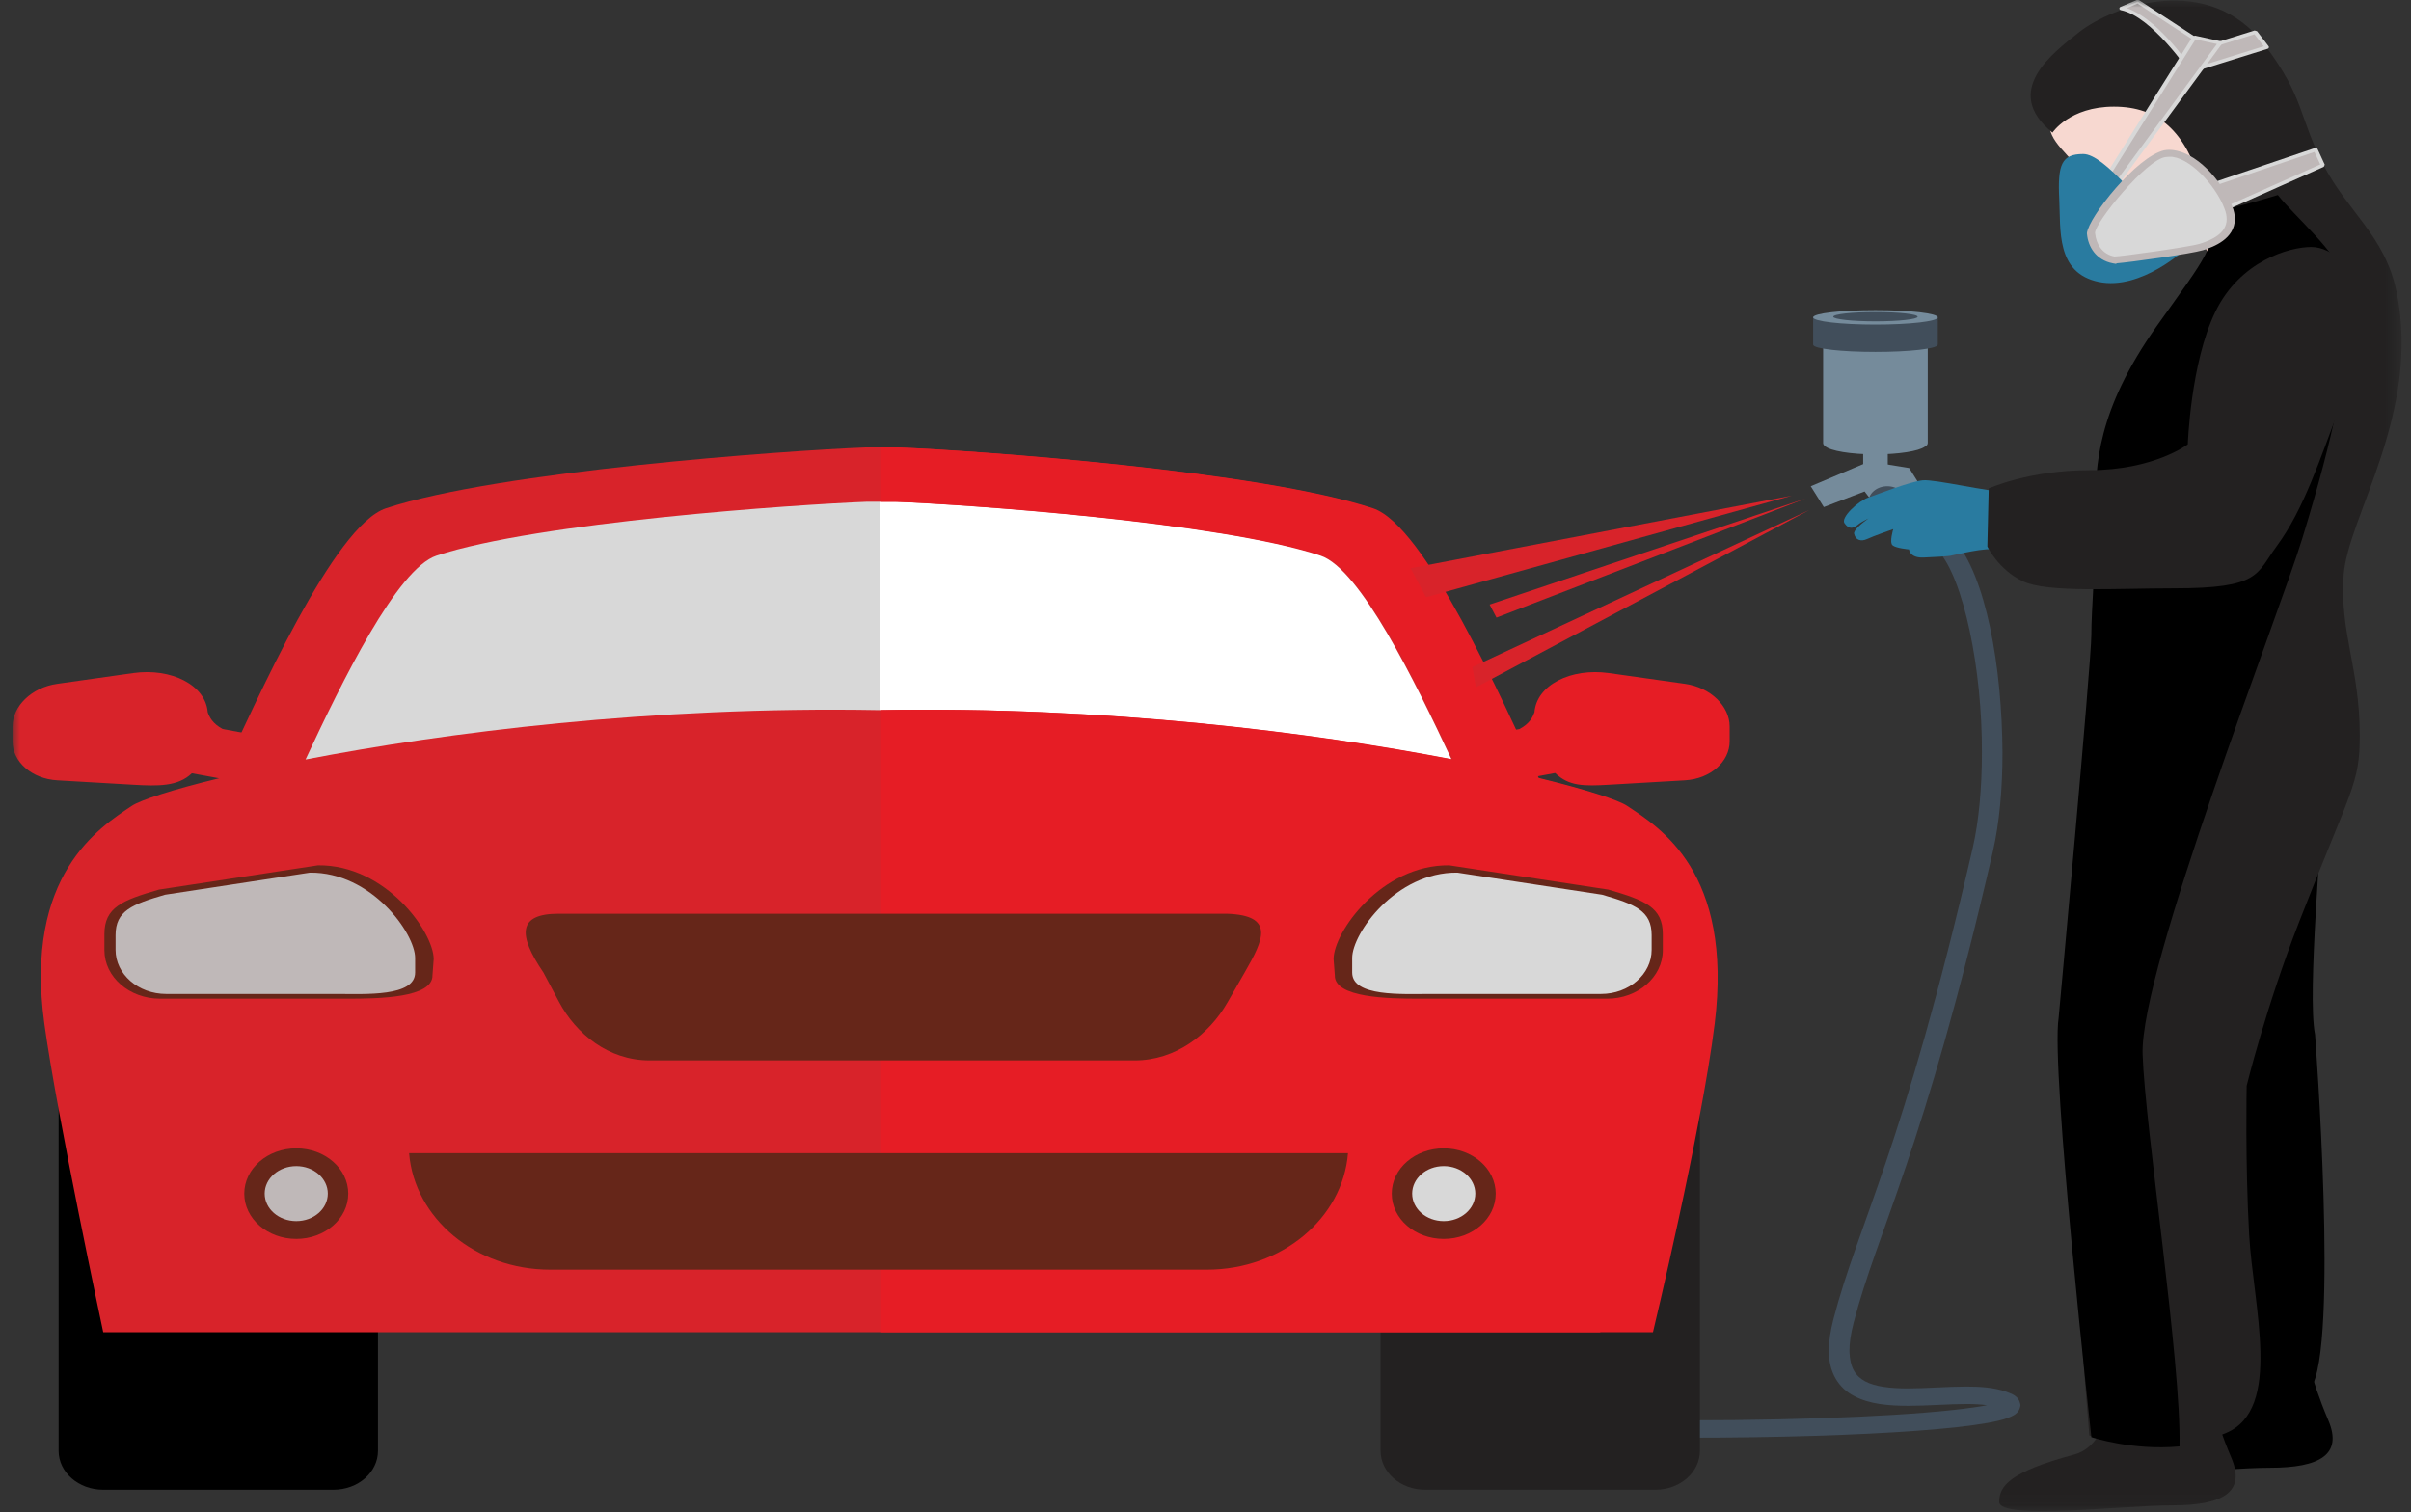 <?xml version="1.0" encoding="UTF-8"?>
<svg width="161px" height="101px" viewBox="0 0 161 101" version="1.1" xmlns="http://www.w3.org/2000/svg" xmlns:xlink="http://www.w3.org/1999/xlink">
    <rect x="0" y="0" width="161" height="101" fill="#333333" stroke="none"/>
    <!-- Generator: Sketch 52.6 (67491) - http://www.bohemiancoding.com/sketch -->
    <title>peinture_illu</title>
    <desc>Created with Sketch.</desc>
    <defs>
        <polygon id="path-1" points="0 100.918 159.538 100.918 159.538 -0 0 -0"></polygon>
    </defs>
    <g id="Page-1" stroke="none" stroke-width="1" fill="none" fill-rule="evenodd">
        <g id="lcdg_desktop" transform="translate(-869, -1446)">
            <g id="nosprestaions" transform="translate(154, 1303)">
                <g id="peinture" transform="translate(715.837, 142.8)">
                    <g id="peinture_illu" transform="translate(0, 0.2)">
                        <path d="M105.962,95.965 L105.991,94.8 C107.991,94.836 109.959,94.855 111.861,94.855 C120.296,94.855 127.504,94.499 130.95,93.994 C131.285,93.952 131.59,93.899 131.85,93.845 C131.448,93.789 130.98,93.765 130.474,93.765 C129.291,93.765 127.91,93.886 126.58,93.886 C125.29,93.882 124.024,93.785 122.981,93.236 C121.919,92.688 121.271,91.634 121.288,90.18 C121.288,89.575 121.391,88.886 121.594,88.103 C123.264,81.684 126.23,76.86 130.893,56.647 C131.308,54.839 131.509,52.602 131.509,50.285 C131.539,44.733 130.285,38.575 128.56,36.749 L128.563,36.751 L129.655,36.038 C131.79,38.462 132.854,44.555 132.883,50.285 C132.883,52.66 132.68,54.954 132.242,56.867 C127.572,77.125 124.551,82.119 122.939,88.353 C122.75,89.076 122.664,89.682 122.664,90.18 C122.686,91.396 123.094,91.906 123.714,92.251 C124.35,92.598 125.384,92.729 126.58,92.724 C127.812,92.724 129.187,92.601 130.474,92.601 C131.411,92.601 132.303,92.664 133.102,92.933 C133.496,93.098 133.984,93.189 134.085,93.842 C134.002,94.446 133.552,94.555 133.239,94.699 C132.879,94.83 132.428,94.933 131.864,95.033 C130.737,95.233 129.157,95.405 127.202,95.55 C123.293,95.84 117.897,96.018 111.861,96.018 C109.952,96.018 107.973,96 105.962,95.965" id="Fill-1" fill="#414E5B"></path>
                        <path d="M127.481,22.15 L121.32,22.15 C121.09,22.15 120.907,22.281 120.907,22.447 L120.907,29.583 C120.907,29.67 120.959,29.745 121.042,29.8 C121.38,30.111 122.749,30.344 124.387,30.344 C125.959,30.344 127.282,30.13 127.687,29.837 C127.808,29.788 127.893,29.694 127.893,29.583 L127.893,22.447 C127.893,22.281 127.709,22.15 127.481,22.15" id="Fill-3" fill="#758B9B"></path>
                        <mask id="mask-2" fill="white">
                            <use xlink:href="#path-1"></use>
                        </mask>
                        <g id="Clip-6"></g>
                        <polygon id="Fill-5" fill="#758B9B" mask="url(#mask-2)" points="123.58 31.314 125.222 31.314 125.222 29.868 123.58 29.868"></polygon>
                        <path d="M120.24,21.174 L120.24,23.03 L120.245,23.03 C120.296,23.292 122.133,23.5 124.403,23.5 C126.666,23.5 128.505,23.292 128.556,23.03 L128.563,23.03 L128.563,21.174 L120.24,21.174 Z" id="Fill-7" fill="#414E5B" mask="url(#mask-2)"></path>
                        <path d="M128.562,21.194 C128.562,21.46 126.698,21.675 124.402,21.675 C122.101,21.675 120.24,21.46 120.24,21.194 C120.24,20.926 122.101,20.712 124.402,20.712 C126.698,20.712 128.562,20.926 128.562,21.194" id="Fill-8" fill="#758B9B" mask="url(#mask-2)"></path>
                        <path d="M127.217,21.151 C127.217,21.32 125.954,21.459 124.403,21.459 C122.845,21.459 121.583,21.32 121.583,21.151 C121.583,20.979 122.845,20.842 124.403,20.842 C125.954,20.842 127.217,20.979 127.217,21.151" id="Fill-9" fill="#414E5B" mask="url(#mask-2)"></path>
                        <path d="M120.079,32.472 L123.982,30.821 L126.653,31.256 L127.577,32.733 L124.754,34.123 C124.754,34.123 123.879,33.124 123.675,32.82 L120.952,33.863 L120.079,32.472 Z" id="Fill-10" fill="#758B9B" mask="url(#mask-2)"></path>
                        <path d="M126.446,33.536 C126.446,34.125 125.885,34.602 125.19,34.602 C124.494,34.602 123.93,34.125 123.93,33.536 C123.93,32.949 124.494,32.472 125.19,32.472 C125.885,32.472 126.446,32.949 126.446,33.536" id="Fill-11" fill="#414E5B" mask="url(#mask-2)"></path>
                        <path d="M146.798,90.387 C146.433,92.239 145.806,94.185 144.158,94.629 C139.87,95.787 139.14,96.713 139.14,97.793 C139.14,99.035 147.393,98.024 150.722,98.024 C154.097,98.024 155.608,97.134 154.645,94.861 C153.368,91.854 153.184,90.234 153.184,90.234 L146.798,90.387 Z" id="Fill-12" fill="#000000" mask="url(#mask-2)"></path>
                        <path d="M140.326,92.894 C139.96,94.744 139.332,96.69 137.683,97.136 C133.397,98.293 132.666,99.219 132.666,100.297 C132.666,101.541 140.92,100.531 144.247,100.531 C147.623,100.531 149.132,99.64 148.171,97.368 C146.891,94.359 146.709,92.74 146.709,92.74 L140.326,92.894 Z" id="Fill-13" fill="#232121" mask="url(#mask-2)"></path>
                        <path d="M150.103,10.028 C150.563,11.069 150.857,12.436 152.399,13.513 L153.941,14.588 L147.427,19.053 C147.427,19.053 146.157,15.016 144.842,14.411 C143.512,13.808 150.103,10.028 150.103,10.028" id="Fill-14" fill="#EDC0B7" mask="url(#mask-2)"></path>
                        <path d="M136.018,8.039 C136.338,4.935 144.455,0.373 147.152,4.543 C152.066,12.133 146.878,14.953 146.878,14.953 C144.808,15.903 144.588,16.468 143.381,16.417 C142.576,16.378 141.609,15.803 140.677,14.79 C139.998,14.868 139.273,15.08 139.178,14.677 C139.278,14.061 138.523,12.41 138.513,11.992 C137.435,10.283 135.861,9.501 136.018,8.039" id="Fill-15" fill="#F7D8D0" mask="url(#mask-2)"></path>
                        <path d="M154.261,52.928 C154.261,55.434 153.214,66.356 153.756,69.09 C153.756,69.09 155.356,89.981 153.469,92.717 C147.268,93.172 145.114,93.407 144.573,92.723 C144.036,92.039 142.703,73.421 144.32,64.078 C145.938,54.73 154.261,52.928 154.261,52.928" id="Fill-16" fill="#000000" mask="url(#mask-2)"></path>
                        <path d="M136.222,8.858 C132.803,6.082 136.243,3.542 138,2.149 C140.19,0.414 146.665,-1.98 150.447,3.073 C153.047,6.545 152.662,7.749 154.279,10.939 C155.896,14.134 158.438,15.736 159.203,19.504 C160.845,27.602 155.933,34.534 155.665,38.408 C155.395,42.283 156.741,44.571 156.741,49.122 C156.741,52.385 156.192,52.591 152.693,61.57 C150.466,67.285 149.189,72.511 149.189,72.511 C149.189,72.511 149.085,77.656 149.354,82.444 C149.625,87.232 151.597,94.098 147.824,95.695 C143.559,97.498 138.683,95.862 138.683,95.862 C138.683,95.862 136.641,71.631 137.18,68.212 C137.18,68.212 139.048,44.233 139.048,42.411 C139.048,40.586 139.136,38.012 139.141,33.85 C139.143,31.03 139.748,27.826 143.791,22.126 C147.834,16.428 147.253,16.054 146.175,12.407 C145.099,8.759 143.29,7.124 140.326,7.124 C137.361,7.124 136.222,8.858 136.222,8.858" id="Fill-17" fill="#232121" mask="url(#mask-2)"></path>
                        <path d="M143.197,21.759 C139.156,27.457 139.097,31.146 139.094,33.964 C139.091,38.127 138.818,40.574 138.818,42.399 C138.818,44.222 136.633,67.98 136.633,67.98 C136.093,71.399 138.82,95.98 138.82,95.98 C138.82,95.98 141.546,96.891 144.704,96.598 C144.832,91.029 142.398,75.271 142.24,70.411 C142.06,64.703 151.278,41.263 152.913,35.931 C157.291,21.663 155.693,19.734 155.513,18.345 C155.329,16.958 152.362,14.412 151.269,13.024 C151.269,13.024 148.579,13.862 146.77,14.19 C147.259,16.353 146.515,17.085 143.197,21.759" id="Fill-18" fill="#000000" mask="url(#mask-2)"></path>
                        <path d="M140.828,0.566 C143.018,1.031 145.477,4.731 145.477,4.731 L150.54,3.152 L149.766,2.149 L146.572,3.142 L141.922,0.104 L140.828,0.566 Z" id="Fill-19" fill="#BFB8B8" mask="url(#mask-2)"></path>
                        <path d="M145.535,4.588 L150.327,3.092 L149.71,2.289 L146.618,3.251 L146.487,3.233 L141.903,0.24 L141.185,0.544 C143.176,1.23 145.167,4.06 145.535,4.588 Z M145.356,4.788 C145.35,4.788 142.872,1.1 140.792,0.679 C140.737,0.666 140.696,0.626 140.69,0.578 C140.683,0.53 140.713,0.483 140.767,0.46 L141.858,-0 L142.005,0.012 L146.591,3.011 L149.718,2.038 L149.881,2.083 L150.654,3.089 C150.677,3.115 150.683,3.154 150.669,3.187 C150.657,3.221 150.625,3.249 150.586,3.261 L145.525,4.841 L145.356,4.788 Z" id="Fill-20" fill="#D8D8D8" mask="url(#mask-2)"></path>
                        <polygon id="Fill-21" fill="#BFB8B8" mask="url(#mask-2)" points="146.616 12.429 153.797 9.999 154.276 11.04 147.388 14.106"></polygon>
                        <path d="M147.458,13.941 L154.103,10.983 L153.716,10.149 L146.792,12.493 L147.458,13.941 Z M147.34,14.213 C147.301,14.202 147.27,14.177 147.259,14.147 L146.485,12.468 L146.616,12.429 L146.666,12.536 L146.616,12.429 L146.485,12.468 C146.46,12.409 146.494,12.343 146.564,12.318 L153.743,9.888 C153.779,9.876 153.818,9.878 153.853,9.89 C153.884,9.904 153.909,9.925 153.925,9.956 L154.404,10.998 L154.339,11.141 L147.452,14.208 C147.431,14.216 147.411,14.22 147.388,14.22 C147.372,14.22 147.357,14.218 147.34,14.213 Z" id="Fill-22" fill="#D8D8D8" mask="url(#mask-2)"></path>
                        <polygon id="Fill-23" fill="#BFB8B8" mask="url(#mask-2)" points="140.685 12.038 147.42 2.868 145.707 2.494 139.97 11.634"></polygon>
                        <path d="M140.148,11.594 L140.641,11.872 L147.202,2.94 L145.775,2.628 L140.148,11.594 Z M140.606,12.131 L139.892,11.729 L139.848,11.578 L145.583,2.44 L145.741,2.38 L147.456,2.755 C147.495,2.764 147.528,2.79 147.547,2.824 C147.564,2.859 147.558,2.898 147.537,2.928 L140.802,12.098 C140.781,12.124 140.749,12.145 140.714,12.149 C140.704,12.152 140.693,12.153 140.681,12.153 C140.654,12.153 140.627,12.147 140.606,12.131 Z" id="Fill-24" fill="#D8D8D8" mask="url(#mask-2)"></path>
                        <path d="M145.131,16.604 C142.273,13.782 139.704,10.287 138.274,10.287 C136.845,10.287 136.557,10.963 136.673,13.28 C136.78,15.333 136.437,18.219 139.296,18.823 C142.154,19.425 145.131,16.604 145.131,16.604" id="Fill-25" fill="#297BA0" mask="url(#mask-2)"></path>
                        <path d="M140.326,17.363 C139.322,17.179 138.874,16.38 138.799,15.611 C138.722,14.839 142.163,10.521 143.755,10.263 C145.349,10.004 147.286,12.124 147.969,13.858 C148.651,15.59 147.018,16.233 146.185,16.491 C145.349,16.747 140.535,17.401 140.326,17.363" id="Fill-26" fill="#D8D8D8" mask="url(#mask-2)"></path>
                        <path d="M146.085,16.272 C146.774,16.053 147.868,15.615 147.853,14.629 C147.853,14.429 147.812,14.195 147.708,13.931 C147.107,12.34 145.294,10.422 144.025,10.47 C143.954,10.47 143.88,10.475 143.804,10.487 C142.511,10.589 138.971,14.964 139.067,15.581 L139.067,15.583 L139.06,15.581 L139.07,15.591 C139.144,16.302 139.535,16.972 140.357,17.13 C140.762,17.132 145.375,16.498 146.085,16.272 Z M140.324,17.361 L140.382,17.136 L140.324,17.361 Z M140.267,17.587 C139.099,17.369 138.6,16.446 138.527,15.638 C138.53,15.638 138.521,15.629 138.519,15.583 C138.624,14.509 141.844,10.437 143.699,10.035 C143.804,10.017 143.912,10.006 144.025,10.006 C145.822,10.052 147.531,12.092 148.229,13.783 C148.348,14.091 148.403,14.373 148.403,14.629 C148.389,15.961 146.976,16.487 146.278,16.707 C145.425,16.959 141.444,17.508 140.498,17.585 L140.475,17.623 L140.267,17.587 Z" id="Fill-27" fill="#BFB8B8" mask="url(#mask-2)"></path>
                        <path d="M133.335,32.89 C133.335,32.89 133.149,32.892 132.843,32.896 L133.152,32.853 C131.959,32.853 128.385,31.999 127.561,32.076 C126.733,32.155 124.535,33.009 123.891,33.24 C123.251,33.472 122.059,34.559 122.336,34.946 C122.609,35.335 122.883,35.335 123.251,35.022 C123.372,34.922 123.638,34.772 123.939,34.616 C123.455,34.968 122.924,35.412 122.976,35.644 C123.067,36.072 123.435,36.186 123.847,35.995 C124.257,35.799 125.59,35.335 125.59,35.335 C125.59,35.335 125.313,36.226 125.545,36.419 C125.773,36.614 126.641,36.691 126.641,36.691 C126.641,36.691 126.688,37.272 127.605,37.233 C128.522,37.194 129.117,37.158 129.394,37.117 C129.669,37.078 131.87,36.496 132.511,36.73 C133.152,36.963 133.84,37.39 133.84,37.39 L133.335,32.89 Z" id="Fill-28" fill="#297BA0" mask="url(#mask-2)"></path>
                        <path d="M156.31,18.134 C157.72,19.921 156.751,23.722 155.34,27.376 C154.115,30.55 153.03,33.986 151.199,36.468 C149.819,38.335 150.117,39.289 144.339,39.289 C140.453,39.289 135.906,39.599 134.255,38.825 C132.606,38.048 131.873,36.496 131.873,36.496 L131.964,32.62 C131.964,32.62 134.637,31.399 138.687,31.399 C143.006,31.399 145.258,29.673 145.258,29.673 C145.258,29.673 145.44,24.247 147.092,20.834 C148.741,17.422 152.042,16.494 153.508,16.494 C154.975,16.494 156.31,18.134 156.31,18.134" id="Fill-29" fill="#232121" mask="url(#mask-2)"></path>
                        <path d="M24.403,96.894 C24.403,98.327 23.074,99.49 21.432,99.49 L6.051,99.49 C4.409,99.49 3.077,98.327 3.077,96.894 L3.077,73.554 C3.077,72.13 4.409,70.966 6.051,70.966 L21.432,70.966 C23.074,70.966 24.403,72.13 24.403,73.554 L24.403,96.894 Z" id="Fill-30" fill="#000000" mask="url(#mask-2)"></path>
                        <path d="M112.679,96.894 C112.679,98.322 111.349,99.49 109.705,99.49 L94.328,99.49 C92.686,99.49 91.354,98.322 91.354,96.894 L91.354,73.554 C91.354,72.13 92.686,70.966 94.328,70.966 L109.705,70.966 C111.349,70.966 112.679,72.13 112.679,73.554 L112.679,96.894 Z" id="Fill-31" fill="#232121" mask="url(#mask-2)"></path>
                        <polygon id="Fill-32" fill="#D8D8D8" mask="url(#mask-2)" points="18.279 53.479 99.292 54.543 90.367 35.527 58.126 31.636 25.396 35.961"></polygon>
                        <polygon id="Fill-33" fill="#FFFFFF" mask="url(#mask-2)" points="90.367 35.382 58.126 31.495 57.961 31.518 57.961 53.853 99.292 54.399"></polygon>
                        <path d="M57.829,47.425 C42.696,47.153 28.838,48.931 19.566,50.725 C21.984,45.554 25.665,37.984 28.314,37.107 C35.054,34.877 52.319,33.691 57.066,33.508 L58.928,33.508 C63.665,33.691 80.606,34.877 87.343,37.107 C89.995,37.984 93.678,45.554 96.095,50.725 C86.822,48.931 72.967,47.152 57.829,47.425 M107.695,53.821 C107.123,53.439 105.038,52.748 101.795,51.959 C99.318,46.701 94.212,35.097 90.721,33.944 C83.209,31.461 64.315,30.086 59.029,29.882 L56.954,29.882 C51.668,30.086 32.452,31.461 24.94,33.944 C21.45,35.097 16.346,46.701 13.865,51.959 C10.617,52.748 8.538,53.439 7.965,53.821 C5.811,55.262 0.763,58.43 2.125,68.375 C2.947,74.383 6.057,88.973 6.057,88.973 L11.013,88.973 L104.645,88.973 L106.019,88.973 C106.019,88.973 111.939,75.143 111.939,68.375 C111.939,57.997 109.85,55.262 107.695,53.821" id="Fill-34" fill="#D8232A" mask="url(#mask-2)"></path>
                        <path d="M111.673,45.668 L106.589,44.949 C104.07,44.596 101.767,45.746 101.63,47.571 C101.509,47.894 101.317,48.322 100.632,48.688 L97.838,49.206 C97.012,49.361 96.485,50.069 96.658,50.787 C96.835,51.507 98.19,52.518 99.014,52.367 L103.01,51.627 C103.935,52.519 104.948,52.504 106.589,52.41 L111.673,52.115 C113.396,52.017 114.664,50.858 114.664,49.521 L114.664,48.511 C114.664,47.173 113.396,45.906 111.673,45.668" id="Fill-35" fill="#E61D25" mask="url(#mask-2)"></path>
                        <path d="M2.992,45.668 L8.067,44.949 C10.594,44.596 12.897,45.746 13.035,47.571 C13.156,47.894 13.352,48.322 14.031,48.688 L16.823,49.206 C17.651,49.361 18.181,50.069 18.001,50.787 C17.827,51.507 16.801,52.535 15.972,52.38 L11.974,51.644 C11.051,52.535 9.711,52.504 8.067,52.41 L2.992,52.115 C1.265,52.017 -0.001,50.858 -0.001,49.521 L-0.001,48.511 C-0.001,47.173 1.265,45.906 2.992,45.668" id="Fill-36" fill="#D8232A" mask="url(#mask-2)"></path>
                        <path d="M109.542,88.973 C109.542,88.973 112.777,75.534 113.665,68.375 C114.913,58.217 109.974,55.261 107.819,53.822 C107.25,53.439 105.164,52.747 101.914,51.958 C99.442,46.702 94.334,35.096 90.844,33.943 C83.332,31.46 64.442,30.086 59.153,29.882 L58.006,29.882 L58.006,33.508 L59.052,33.508 C63.795,33.691 80.724,34.877 87.477,37.107 C90.12,37.984 93.795,45.552 96.218,50.725 C86.954,48.931 73.118,47.161 58.006,47.424 L58.006,88.973 L101.795,88.973 L109.542,88.973 Z" id="Fill-37" fill="#E61D25" mask="url(#mask-2)"></path>
                        <path d="M35.902,84.794 L79.758,84.794 C84.752,84.794 88.831,81.358 89.178,77.015 L26.482,77.015 C26.834,81.358 30.911,84.794 35.902,84.794" id="Fill-38" fill="#662619" mask="url(#mask-2)"></path>
                        <path d="M35.449,64.947 C33.736,62.428 33.736,61.024 36.463,61.024 L81.099,61.024 C84.324,61.136 83.53,62.767 82.309,64.893 L81.126,66.955 C79.908,69.082 77.67,70.82 74.942,70.82 L42.536,70.82 C39.809,70.82 37.631,69.058 36.487,66.9 L35.449,64.947 Z" id="Fill-39" fill="#662619" mask="url(#mask-2)"></path>
                        <path d="M15.475,79.715 C15.475,78.046 17.029,76.691 18.949,76.691 C20.863,76.691 22.418,78.046 22.418,79.715 C22.418,81.389 20.863,82.74 18.949,82.74 C17.029,82.74 15.475,81.389 15.475,79.715" id="Fill-40" fill="#662619" mask="url(#mask-2)"></path>
                        <path d="M16.838,79.715 C16.838,78.702 17.781,77.878 18.949,77.878 C20.114,77.878 21.053,78.702 21.053,79.715 C21.053,80.73 20.114,81.552 18.949,81.552 C17.781,81.552 16.838,80.73 16.838,79.715" id="Fill-41" fill="#BFB8B8" mask="url(#mask-2)"></path>
                        <path d="M92.1,79.715 C92.1,78.046 93.654,76.691 95.573,76.691 C97.489,76.691 99.043,78.046 99.043,79.715 C99.043,81.389 97.489,82.74 95.573,82.74 C93.654,82.74 92.1,81.389 92.1,79.715" id="Fill-42" fill="#662619" mask="url(#mask-2)"></path>
                        <path d="M93.464,79.715 C93.464,78.702 94.404,77.878 95.573,77.878 C96.736,77.878 97.68,78.702 97.68,79.715 C97.68,80.73 96.736,81.552 95.573,81.552 C94.404,81.552 93.464,80.73 93.464,79.715" id="Fill-43" fill="#D8D8D8" mask="url(#mask-2)"></path>
                        <path d="M28.042,65.132 C28.079,66.644 24.447,66.698 22.392,66.698 L9.85,66.698 C7.802,66.698 6.135,65.251 6.135,63.463 L6.135,62.382 C6.135,60.595 7.334,60.12 9.776,59.414 L20.399,57.792 C24.927,57.743 28.123,62.262 28.123,64.052 L28.042,65.132 Z" id="Fill-44" fill="#662619" mask="url(#mask-2)"></path>
                        <path d="M26.884,64.956 C26.884,66.581 23.539,66.382 21.674,66.382 L10.262,66.382 C8.392,66.382 6.88,65.064 6.88,63.439 L6.88,62.455 C6.88,60.831 7.972,60.398 10.191,59.755 L19.855,58.28 C23.977,58.235 26.884,62.349 26.884,63.974 L26.884,64.956 Z" id="Fill-45" fill="#BFB8B8" mask="url(#mask-2)"></path>
                        <path d="M88.298,65.132 C88.253,66.644 91.89,66.698 93.945,66.698 L106.49,66.698 C108.535,66.698 110.201,65.251 110.201,63.463 L110.201,62.382 C110.201,60.595 109.004,60.12 106.563,59.414 L95.94,57.792 C91.409,57.743 88.216,62.262 88.216,64.052 L88.298,65.132 Z" id="Fill-46" fill="#662619" mask="url(#mask-2)"></path>
                        <path d="M89.458,64.956 C89.458,66.581 92.8,66.382 94.665,66.382 L106.076,66.382 C107.941,66.382 109.455,65.064 109.455,63.439 L109.455,62.455 C109.455,60.831 108.365,60.398 106.148,59.755 L96.482,58.28 C92.359,58.235 89.458,62.349 89.458,63.974 L89.458,64.956 Z" id="Fill-47" fill="#D8D8D8" mask="url(#mask-2)"></path>
                        <polygon id="Fill-48" fill="#D8232A" mask="url(#mask-2)" points="118.826 33.098 93.358 37.949 94.391 39.887"></polygon>
                        <polygon id="Fill-49" fill="#D8232A" mask="url(#mask-2)" points="119.971 34.066 97.719 45.904 97.487 44.546"></polygon>
                        <polygon id="Fill-50" fill="#D8232A" mask="url(#mask-2)" points="119.743 33.292 98.636 40.374 99.093 41.246"></polygon>
                    </g>
                </g>
            </g>
        </g>
    </g>
</svg>
